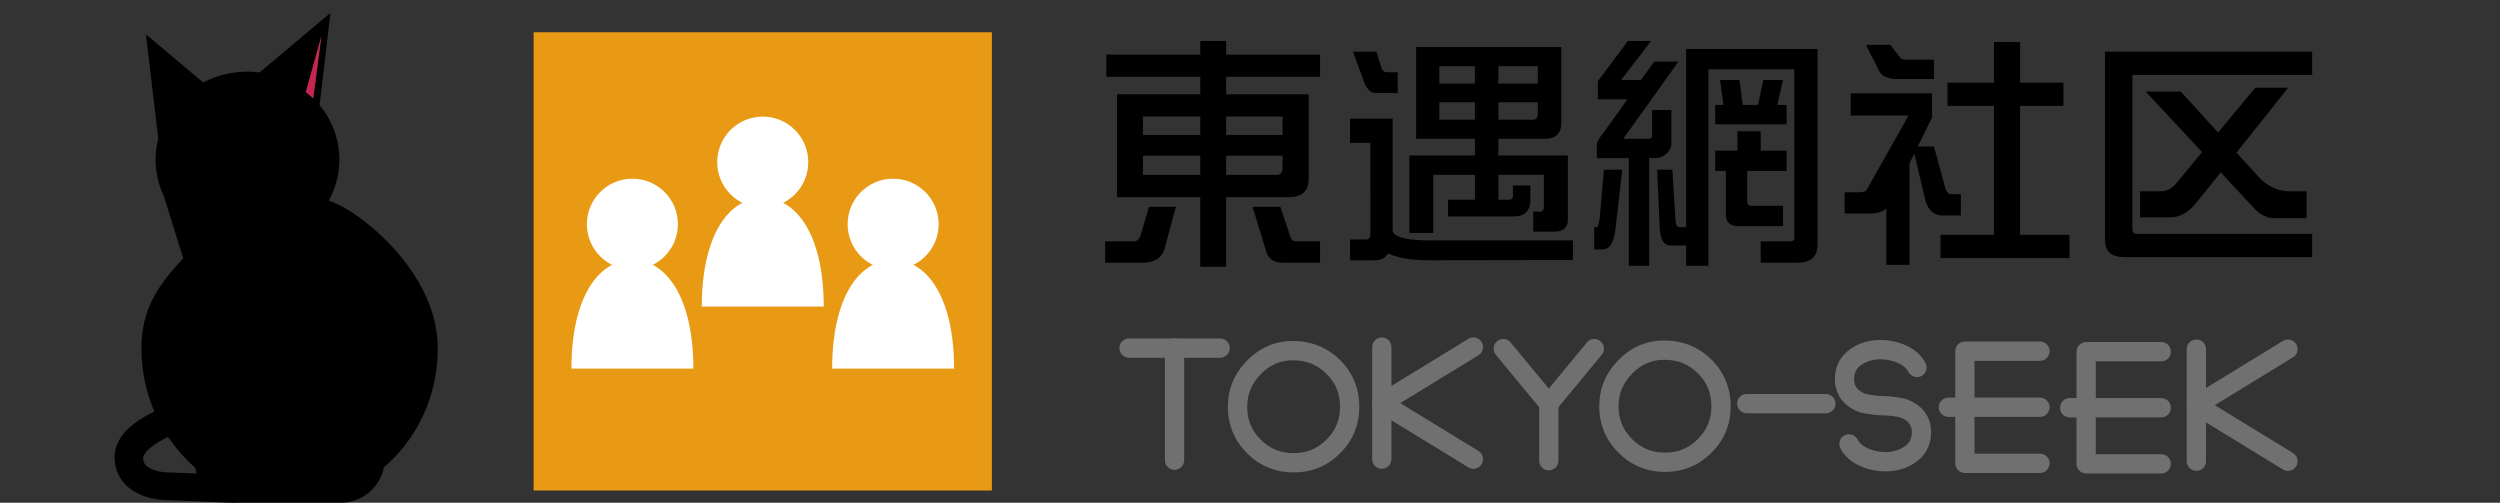 <?xml version="1.0" encoding="utf-8"?>
<!-- Generator: Adobe Illustrator 16.0.0, SVG Export Plug-In . SVG Version: 6.00 Build 0)  -->
<!DOCTYPE svg PUBLIC "-//W3C//DTD SVG 1.1//EN" "http://www.w3.org/Graphics/SVG/1.1/DTD/svg11.dtd">
<svg version="1.1" id="レイヤー_1" xmlns="http://www.w3.org/2000/svg" xmlns:xlink="http://www.w3.org/1999/xlink" x="0px"
	 y="0px" width="283.465px" height="57px" viewBox="0 0 283.465 57" enable-background="new 0 0 283.465 57" xml:space="preserve">
<rect x="0" y="0" width="283.465" height="57" fill="#333333" stroke="none"/>
<g>
	<g>
		<path d="M130.278,23.446h3.045l-1.262,4.719c-0.329,1.079-1.152,1.618-2.47,1.618h-4.28v-2.414h3.293
			c0.292,0,0.53-0.209,0.713-0.631L130.278,23.446z M149.676,6.188v2.524h-10.645v1.976h9.356v9.548c0,1.409-0.74,2.113-2.223,2.113
			h-7.133v7.901h-2.937v-7.901h-9.438V10.688h9.438V8.712h-10.646V6.188h10.646V4.651h2.937v1.537H149.676z M129.591,15.297h6.503
			v-2.085h-6.503V15.297z M136.094,19.824v-2.168h-6.503v2.168H136.094z M139.031,13.212v2.085h6.393v-2.085H139.031z
			 M144.766,19.824c0.438,0,0.658-0.262,0.658-0.786v-1.382h-6.393v2.168H144.766z M142.021,23.446h3.155l1.098,3.292
			c0.109,0.421,0.338,0.631,0.686,0.631h2.717v2.414h-4.252c-0.988,0-1.611-0.438-1.867-1.316L142.021,23.446z"/>
		<path d="M153.078,13.458h4.828v12.594c0,0.805,1.436,1.208,4.309,1.208h16.133v2.223l-16.354,0.027
			c-1.938,0-3.475-0.257-4.609-0.769c-0.311,0.512-0.785,0.769-1.426,0.769h-2.881v-2.36h1.783c0.348,0,0.521-0.21,0.521-0.631
			V16.202h-2.305V13.458z M153.406,5.859h2.662l0.549,1.783c0.109,0.366,0.33,0.549,0.658,0.549h1.207v2.359h-2.523
			c-0.494,0-0.916-0.388-1.262-1.166L153.406,5.859z M160.568,5.337h16.463v8.56c0,1.226-0.623,1.838-1.865,1.838h-5.27v1.893h7.875
			v7.326c0,0.878-0.539,1.317-1.619,1.317h-2.305v-2.277h0.77c0.291,0,0.438-0.183,0.438-0.549v-3.622h-5.158v2.826h1.207
			c0.293,0,0.439-0.137,0.439-0.412v-1.208h1.977v1.619c0,1.262-0.623,1.893-1.867,1.893h-7.463V22.65h3.045v-2.826h-4.719v6.585
			h-2.715v-8.78h7.434v-1.893h-6.666V5.337z M163.201,9.48h4.033V7.505h-4.033V9.48z M167.234,13.568v-1.976h-4.033v1.976H167.234z
			 M169.896,7.505V9.48h4.473V7.505H169.896z M173.848,13.568c0.348,0,0.521-0.256,0.521-0.768v-1.208h-4.473v1.976H173.848z"/>
		<path d="M181.859,19.248h2.086l-0.77,6.695c-0.182,1.555-0.658,2.332-1.426,2.332h-0.988V25.75h0.303
			c0.127,0,0.236-0.366,0.328-1.097L181.859,19.248z M184.576,4.651h2.633l-3.4,4.417h2.248l1.51-2.085h2.744l-6.256,8.752h2.826
			c0.291,0,0.439-0.11,0.439-0.329v-2.936h2.193v3.841c0,0.329-0.154,0.668-0.465,1.015c-0.385,0.403-0.842,0.604-1.373,0.604
			h-0.686v12.21h-2.305v-12.21h-3.621v-1.509c0-0.329,0.246-0.777,0.74-1.345l2.717-3.813h-3.348V9.371
			c0-0.165,0.082-0.329,0.246-0.494L184.576,4.651z M187.896,19.248h1.729l0.355,5.816c0.055,0.458,0.193,0.686,0.412,0.686h0.795
			V5.557h14.898v22.169c0,1.372-0.76,2.057-2.277,2.057h-4.17v-2.414h3.293c0.346,0,0.521-0.137,0.521-0.411V7.861h-9.74v22.279
			h-2.525v-2.305h-1.783c-0.695,0-1.098-0.594-1.207-1.784L187.896,19.248z M195.029,9.069h2.195l0.383,2.826h1.729l0.605-2.826
			h2.221l-0.631,2.826h1.043v2.195h-8.094v-2.195h0.934L195.029,9.069z M197.004,14.885h2.635v2.195h2.936v2.305h-4.473v3.375
			c0,0.384,0.146,0.576,0.439,0.576h3.621v2.305h-5.047c-0.951,0-1.428-0.439-1.428-1.317v-4.938h-1.207V17.08h2.523V14.885z"/>
		<path d="M209.846,10.578h9.219v2.744l-1.619,3.292h1.838l1.236,4.527c0.145,0.586,0.383,0.878,0.713,0.878h1.098v2.415h-2.059
			c-1.025,0-1.691-0.622-2.002-1.866l-1.207-5.131l-0.549,1.07v11.524h-2.635v-6.393c-0.402,0.384-1.061,0.576-1.977,0.576h-2.744
			V21.8h1.674c0.477,0,0.76-0.11,0.852-0.329l4.719-8.369h-6.557V10.578z M211.574,5.09h2.77l1.072,1.399
			c0.145,0.183,0.373,0.274,0.686,0.274h3.182v2.195h-4.197c-1.025,0-1.701-0.311-2.031-0.933L211.574,5.09z M233.963,9.371v2.634
			h-4.912v14.624h5.598v2.634h-14.623v-2.634h6.063V12.004h-5.268V9.371h5.268V4.761h2.963v4.609H233.963z"/>
		<path d="M262.168,5.859v2.634h-20.387V25.86c0,0.439,0.139,0.659,0.412,0.659h19.975v2.633h-21.291
			c-1.465,0-2.195-0.631-2.195-1.893V5.859H262.168z M255.721,9.947h3.73L253.58,17.3l2.498,2.744
			c1.041,1.097,2.203,1.646,3.484,1.646h1.975v3.045h-3.621c-0.879,0-1.656-0.375-2.332-1.125l-3.787-4.061l-2.854,3.54
			c-0.842,1.042-1.838,1.564-2.99,1.564h-3.293V21.69h2.305c0.73,0,1.344-0.32,1.838-0.96l2.881-3.484l-6.393-6.859h3.979
			l4.225,4.637L255.721,9.947z"/>
	</g>
	<g>
		<g>
			<path fill="#717071" d="M138.344,40.566h-10.329c-0.603,0-1.093-0.492-1.093-1.094c0-0.603,0.49-1.096,1.093-1.096h10.329
				c0.603,0,1.094,0.497,1.094,1.096C139.438,40.074,138.947,40.566,138.344,40.566z"/>
		</g>
		<g>
			<path fill="#717071" d="M133.179,53.275c-0.606,0-1.093-0.495-1.093-1.093v-12.71c0-0.603,0.487-1.096,1.093-1.096
				c0.604,0,1.09,0.497,1.09,1.096v12.71C134.269,52.784,133.781,53.275,133.179,53.275z"/>
		</g>
	</g>
	<g>
		<g>
			<path fill="#717071" d="M156.678,53.154c-0.604,0-1.092-0.488-1.092-1.091V39.357c0-0.611,0.492-1.099,1.092-1.099
				c0.602,0,1.092,0.492,1.092,1.099v12.706C157.77,52.666,157.279,53.154,156.678,53.154z"/>
		</g>
		<g>
			<path fill="#717071" d="M167.064,53.154c-0.193,0-0.393-0.052-0.57-0.162l-10.387-6.35c-0.326-0.198-0.527-0.555-0.527-0.937
				s0.201-0.729,0.527-0.929l10.387-6.357c0.514-0.313,1.188-0.152,1.506,0.361c0.311,0.521,0.148,1.191-0.369,1.505l-8.859,5.42
				l8.859,5.429c0.518,0.311,0.68,0.983,0.369,1.502C167.789,52.972,167.43,53.154,167.064,53.154z"/>
		</g>
	</g>
	<g>
		<path fill="#717071" d="M213.777,53.45c-0.865,0-1.725-0.165-2.553-0.479c-1.199-0.472-2.059-1.185-2.549-2.138
			c-0.273-0.535-0.064-1.191,0.469-1.472c0.535-0.271,1.197-0.067,1.479,0.466c0.238,0.467,0.707,0.836,1.393,1.104
			c1.348,0.514,2.836,0.42,3.863-0.256c0.613-0.402,0.898-0.928,0.898-1.648c0-0.607-0.162-1.277-1.334-1.705
			c-0.236-0.051-1.166-0.229-1.943-0.229c-1.145,0-2.422-0.293-2.473-0.302c-0.043-0.009-0.084-0.021-0.119-0.029
			c-1.84-0.649-2.857-1.993-2.857-3.796c0-1.467,0.652-2.672,1.885-3.482c0.947-0.624,2.059-0.937,3.295-0.937
			c0.869,0,1.725,0.16,2.553,0.479c1.199,0.466,2.057,1.184,2.543,2.137c0.279,0.534,0.068,1.196-0.469,1.477
			c-0.533,0.279-1.189,0.063-1.473-0.471c-0.236-0.467-0.709-0.836-1.398-1.104c-1.334-0.513-2.83-0.424-3.861,0.255
			c-0.605,0.398-0.896,0.925-0.896,1.646c0,0.61,0.16,1.279,1.338,1.709c0.234,0.051,1.156,0.233,1.93,0.233
			c1.148,0,2.432,0.284,2.484,0.302c0.039,0.008,0.076,0.016,0.113,0.029c1.848,0.641,2.865,1.984,2.865,3.787
			c0,1.471-0.652,2.676-1.889,3.486C216.119,53.132,215.01,53.45,213.777,53.45z"/>
	</g>
	<g>
		<path fill="#717071" d="M188.791,53.506c-2.057,0-3.836-0.73-5.277-2.176c-1.443-1.438-2.18-3.211-2.18-5.259
			c0-2.032,0.717-3.74,2.17-5.237c1.445-1.477,3.191-2.227,5.199-2.227c2.096,0,3.891,0.729,5.344,2.158
			c1.449,1.438,2.186,3.219,2.186,5.306c0,2.073-0.711,3.796-2.172,5.259C192.617,52.775,190.85,53.506,188.791,53.506z
			 M188.703,40.795c-1.436,0-2.586,0.501-3.633,1.565c-1.057,1.081-1.547,2.261-1.547,3.711c0,1.488,0.486,2.667,1.531,3.715
			c1.049,1.048,2.238,1.535,3.736,1.535c1.488,0,2.674-0.487,3.719-1.535c1.045-1.044,1.537-2.227,1.537-3.715
			c0-1.519-0.494-2.71-1.537-3.749C191.451,41.279,190.244,40.795,188.703,40.795z"/>
	</g>
	<g>
		<path fill="#717071" d="M146.689,53.564c-2.061,0-3.84-0.725-5.29-2.176c-1.439-1.441-2.172-3.205-2.172-5.263
			c0-2.032,0.711-3.741,2.167-5.233c1.443-1.479,3.199-2.227,5.205-2.227c2.094,0,3.889,0.726,5.342,2.164
			c1.451,1.429,2.184,3.209,2.184,5.296c0,2.058-0.727,3.816-2.17,5.263C150.508,52.84,148.732,53.564,146.689,53.564z
			 M146.6,40.854c-1.438,0-2.594,0.498-3.641,1.566c-1.054,1.081-1.542,2.26-1.542,3.706c0,1.488,0.482,2.672,1.532,3.72
			c1.049,1.043,2.238,1.53,3.74,1.53c1.488,0,2.666-0.487,3.717-1.53c1.045-1.048,1.533-2.231,1.533-3.72
			c0-1.519-0.492-2.71-1.541-3.741C149.342,41.342,148.135,40.854,146.6,40.854z"/>
	</g>
	<g>
		<g>
			<path fill="#717071" d="M175.615,46.873L175.615,46.873c-0.33,0-0.639-0.148-0.846-0.395l-5.166-6.252
				c-0.381-0.466-0.316-1.153,0.148-1.535c0.465-0.391,1.154-0.326,1.535,0.141l4.324,5.229l4.324-5.229
				c0.383-0.467,1.068-0.535,1.533-0.141c0.467,0.382,0.533,1.069,0.146,1.535l-5.164,6.252
				C176.25,46.725,175.939,46.873,175.615,46.873z"/>
		</g>
		<g>
			<path fill="#717071" d="M175.615,53.332c-0.605,0-1.094-0.492-1.094-1.094v-6.459c0-0.606,0.492-1.096,1.094-1.096
				c0.6,0,1.09,0.489,1.09,1.096v6.459C176.705,52.84,176.219,53.332,175.615,53.332z"/>
		</g>
	</g>
	<g>
		<path fill="#717071" d="M249.037,53.391c-0.607,0-1.094-0.488-1.094-1.094V39.586c0-0.605,0.49-1.094,1.094-1.094
			c0.598,0,1.092,0.492,1.092,1.094v12.711C250.129,52.902,249.639,53.391,249.037,53.391z"/>
	</g>
	<path fill="#717071" d="M259.424,53.391c-0.193,0-0.391-0.051-0.572-0.161l-10.387-6.353c-0.326-0.203-0.525-0.551-0.525-0.934
		c0-0.377,0.199-0.732,0.525-0.933l10.387-6.357c0.514-0.313,1.191-0.153,1.504,0.36c0.32,0.518,0.154,1.193-0.365,1.502
		l-8.863,5.428l8.863,5.424c0.52,0.314,0.686,0.988,0.365,1.502C260.148,53.209,259.797,53.391,259.424,53.391z"/>
	<g>
		<g>
			<path fill="#717071" d="M231.309,53.629h-8.518c-0.604,0-1.092-0.497-1.092-1.096V39.82c0-0.607,0.492-1.096,1.092-1.096h8.518
				c0.6,0,1.088,0.492,1.088,1.096c0,0.606-0.488,1.094-1.088,1.094h-7.424V51.44h7.424c0.6,0,1.088,0.487,1.088,1.093
				C232.396,53.132,231.908,53.629,231.309,53.629z"/>
		</g>
		<g>
			<path fill="#717071" d="M231.309,47.267h-10.393c-0.605,0-1.094-0.491-1.094-1.09c0-0.603,0.488-1.093,1.094-1.093h10.393
				c0.6,0,1.088,0.49,1.088,1.093C232.396,46.775,231.908,47.267,231.309,47.267z"/>
		</g>
	</g>
	<g>
		<g>
			<path fill="#717071" d="M245.055,53.684h-8.514c-0.605,0-1.09-0.488-1.09-1.094V39.876c0-0.604,0.49-1.095,1.09-1.095h8.514
				c0.607,0,1.096,0.491,1.096,1.095c0,0.602-0.488,1.093-1.096,1.093h-7.422V51.5h7.422c0.607,0,1.096,0.486,1.096,1.09
				C246.15,53.188,245.662,53.684,245.055,53.684z"/>
		</g>
		<g>
			<path fill="#717071" d="M245.055,47.326h-10.387c-0.604,0-1.09-0.492-1.09-1.094c0-0.604,0.492-1.094,1.09-1.094h10.387
				c0.613,0,1.096,0.49,1.096,1.094C246.15,46.834,245.662,47.326,245.055,47.326z"/>
		</g>
	</g>
	<g>
		<path fill="#717071" d="M207.027,46.864h-8.967c-0.607,0-1.098-0.497-1.098-1.095c0-0.603,0.492-1.094,1.098-1.094h8.967
			c0.605,0,1.094,0.491,1.094,1.094C208.121,46.367,207.633,46.864,207.027,46.864z"/>
	</g>
</g>
<g>
	<path d="M34.677,10.438c0.287,0.227,0.571,0.467,0.835,0.717l0.936-7.084L34.677,10.438z M26.384,57.002
		c-0.011,0-0.525-0.021-2.431-0.093c-1.995-0.084-4.729-0.194-4.786-0.194c-0.415,0-1.502-0.033-2.623-0.396
		c-2.168-0.691-3.426-2.211-3.547-4.26c-0.053-0.894,0.2-2.242,1.704-3.602c0.695-0.628,1.618-1.225,2.734-1.77l0.062-0.033
		l-0.023-0.064c-0.948-2.229-1.438-4.605-1.438-7.088c0-2.148,0.43-3.977,1.345-5.729c0.88-1.678,2.139-3.129,3.366-4.455
		l0.03-0.032l-2.192-7.027c-0.403-0.847-0.686-1.746-0.826-2.672l-0.019-0.092c-0.068-0.455-0.1-0.925-0.1-1.397
		c0-0.804,0.1-1.604,0.301-2.384l0.001-0.015l-0.001-0.005L16.554,3.9l6.486,5.453l0.042-0.023c1.523-0.795,3.242-1.209,4.976-1.209
		c0.455,0,0.909,0.025,1.349,0.084h0.035l8.024-6.745l-1.228,10.462l0.016,0.025c1.458,1.77,2.225,3.896,2.225,6.151
		c0,1.613-0.398,3.155-1.157,4.576l-0.044,0.071l0.075,0.035c1.62,0.596,3.117,1.544,5.018,3.17
		c2.183,1.873,7.265,6.942,7.265,13.552c0,4.674-1.745,9.066-4.918,12.368c-0.376,0.39-0.771,0.759-1.171,1.11L43.522,53
		l-0.008,0.023c-0.452,2.3-2.485,3.968-4.832,3.968H26.957c-0.048,0-0.179,0.004-0.309,0.007
		C26.531,56.998,26.421,57.002,26.384,57.002z M22.297,53.682c0-0.006-0.004-0.006-0.004-0.016
		c-0.065-0.201-0.121-0.412-0.163-0.631c0-0.006-0.067-0.064-0.095-0.096c-0.234-0.203-0.46-0.406-0.681-0.627
		c-0.075-0.07-0.146-0.15-0.218-0.228c-0.089-0.08-0.559-0.571-0.701-0.745c-0.337-0.395-0.658-0.799-0.969-1.214
		c-0.136-0.187-0.403-0.582-0.427-0.577c-0.113,0.063-0.238,0.12-0.357,0.186c-0.195,0.096-0.379,0.203-0.56,0.307
		c-0.321,0.189-0.632,0.381-0.922,0.611c-0.2,0.158-0.395,0.322-0.567,0.506c-0.099,0.117-0.193,0.234-0.271,0.363
		c-0.048,0.09-0.092,0.168-0.118,0.258c-0.011,0.046-0.022,0.197-0.015,0.224c0.004,0.071,0.015,0.144,0.027,0.216
		c0.048,0.221,0.15,0.411,0.309,0.563c0.103,0.104,0.208,0.188,0.325,0.254c0.159,0.103,0.321,0.169,0.492,0.233
		c0.161,0.06,0.325,0.109,0.487,0.146c0.129,0.027,0.254,0.057,0.379,0.072c0.075,0.02,0.324,0.049,0.38,0.053
		s0.336,0.027,0.411,0.027c0.091,0.002,1.67,0.06,1.773,0.06c0.109,0.004,1.459,0.058,1.486,0.058L22.297,53.682L22.297,53.682z"/>
	<path fill="#C7254F" d="M34.677,10.438c0.287,0.227,0.571,0.467,0.835,0.717l0.936-7.084L34.677,10.438z"/>
</g>
<g>
	<rect x="60.507" y="3.658" fill="#E99A15" width="51.959" height="51.958"/>
	<g>
		<g>
			<g>
				<g>
					<path fill="#FFFFFF" d="M76.867,25.419c0,2.853-2.316,5.16-5.161,5.16c-2.851,0-5.161-2.308-5.161-5.16
						c0-2.847,2.311-5.157,5.161-5.157C74.551,20.262,76.867,22.572,76.867,25.419z"/>
					<path fill="#FFFFFF" d="M64.792,41.798c0-8.116,3.097-12.33,6.913-12.33s6.911,4.214,6.911,12.33H64.792z"/>
				</g>
			</g>
			<g>
				<g>
					<path fill="#FFFFFF" d="M106.429,25.419c0,2.853-2.315,5.16-5.167,5.16c-2.845,0-5.154-2.308-5.154-5.16
						c0-2.847,2.309-5.157,5.154-5.157C104.114,20.262,106.429,22.572,106.429,25.419z"/>
					<path fill="#FFFFFF" d="M94.356,41.798c0-8.116,3.092-12.33,6.909-12.33c3.821,0,6.914,4.214,6.914,12.33H94.356z"/>
				</g>
			</g>
			<g>
				<g>
					<circle fill="#FFFFFF" cx="86.484" cy="18.384" r="5.162"/>
					<path fill="#FFFFFF" d="M79.574,34.758c0-8.117,3.092-12.328,6.912-12.328c3.815,0,6.913,4.211,6.913,12.328H79.574z"/>
				</g>
			</g>
		</g>
	</g>
</g>
</svg>
